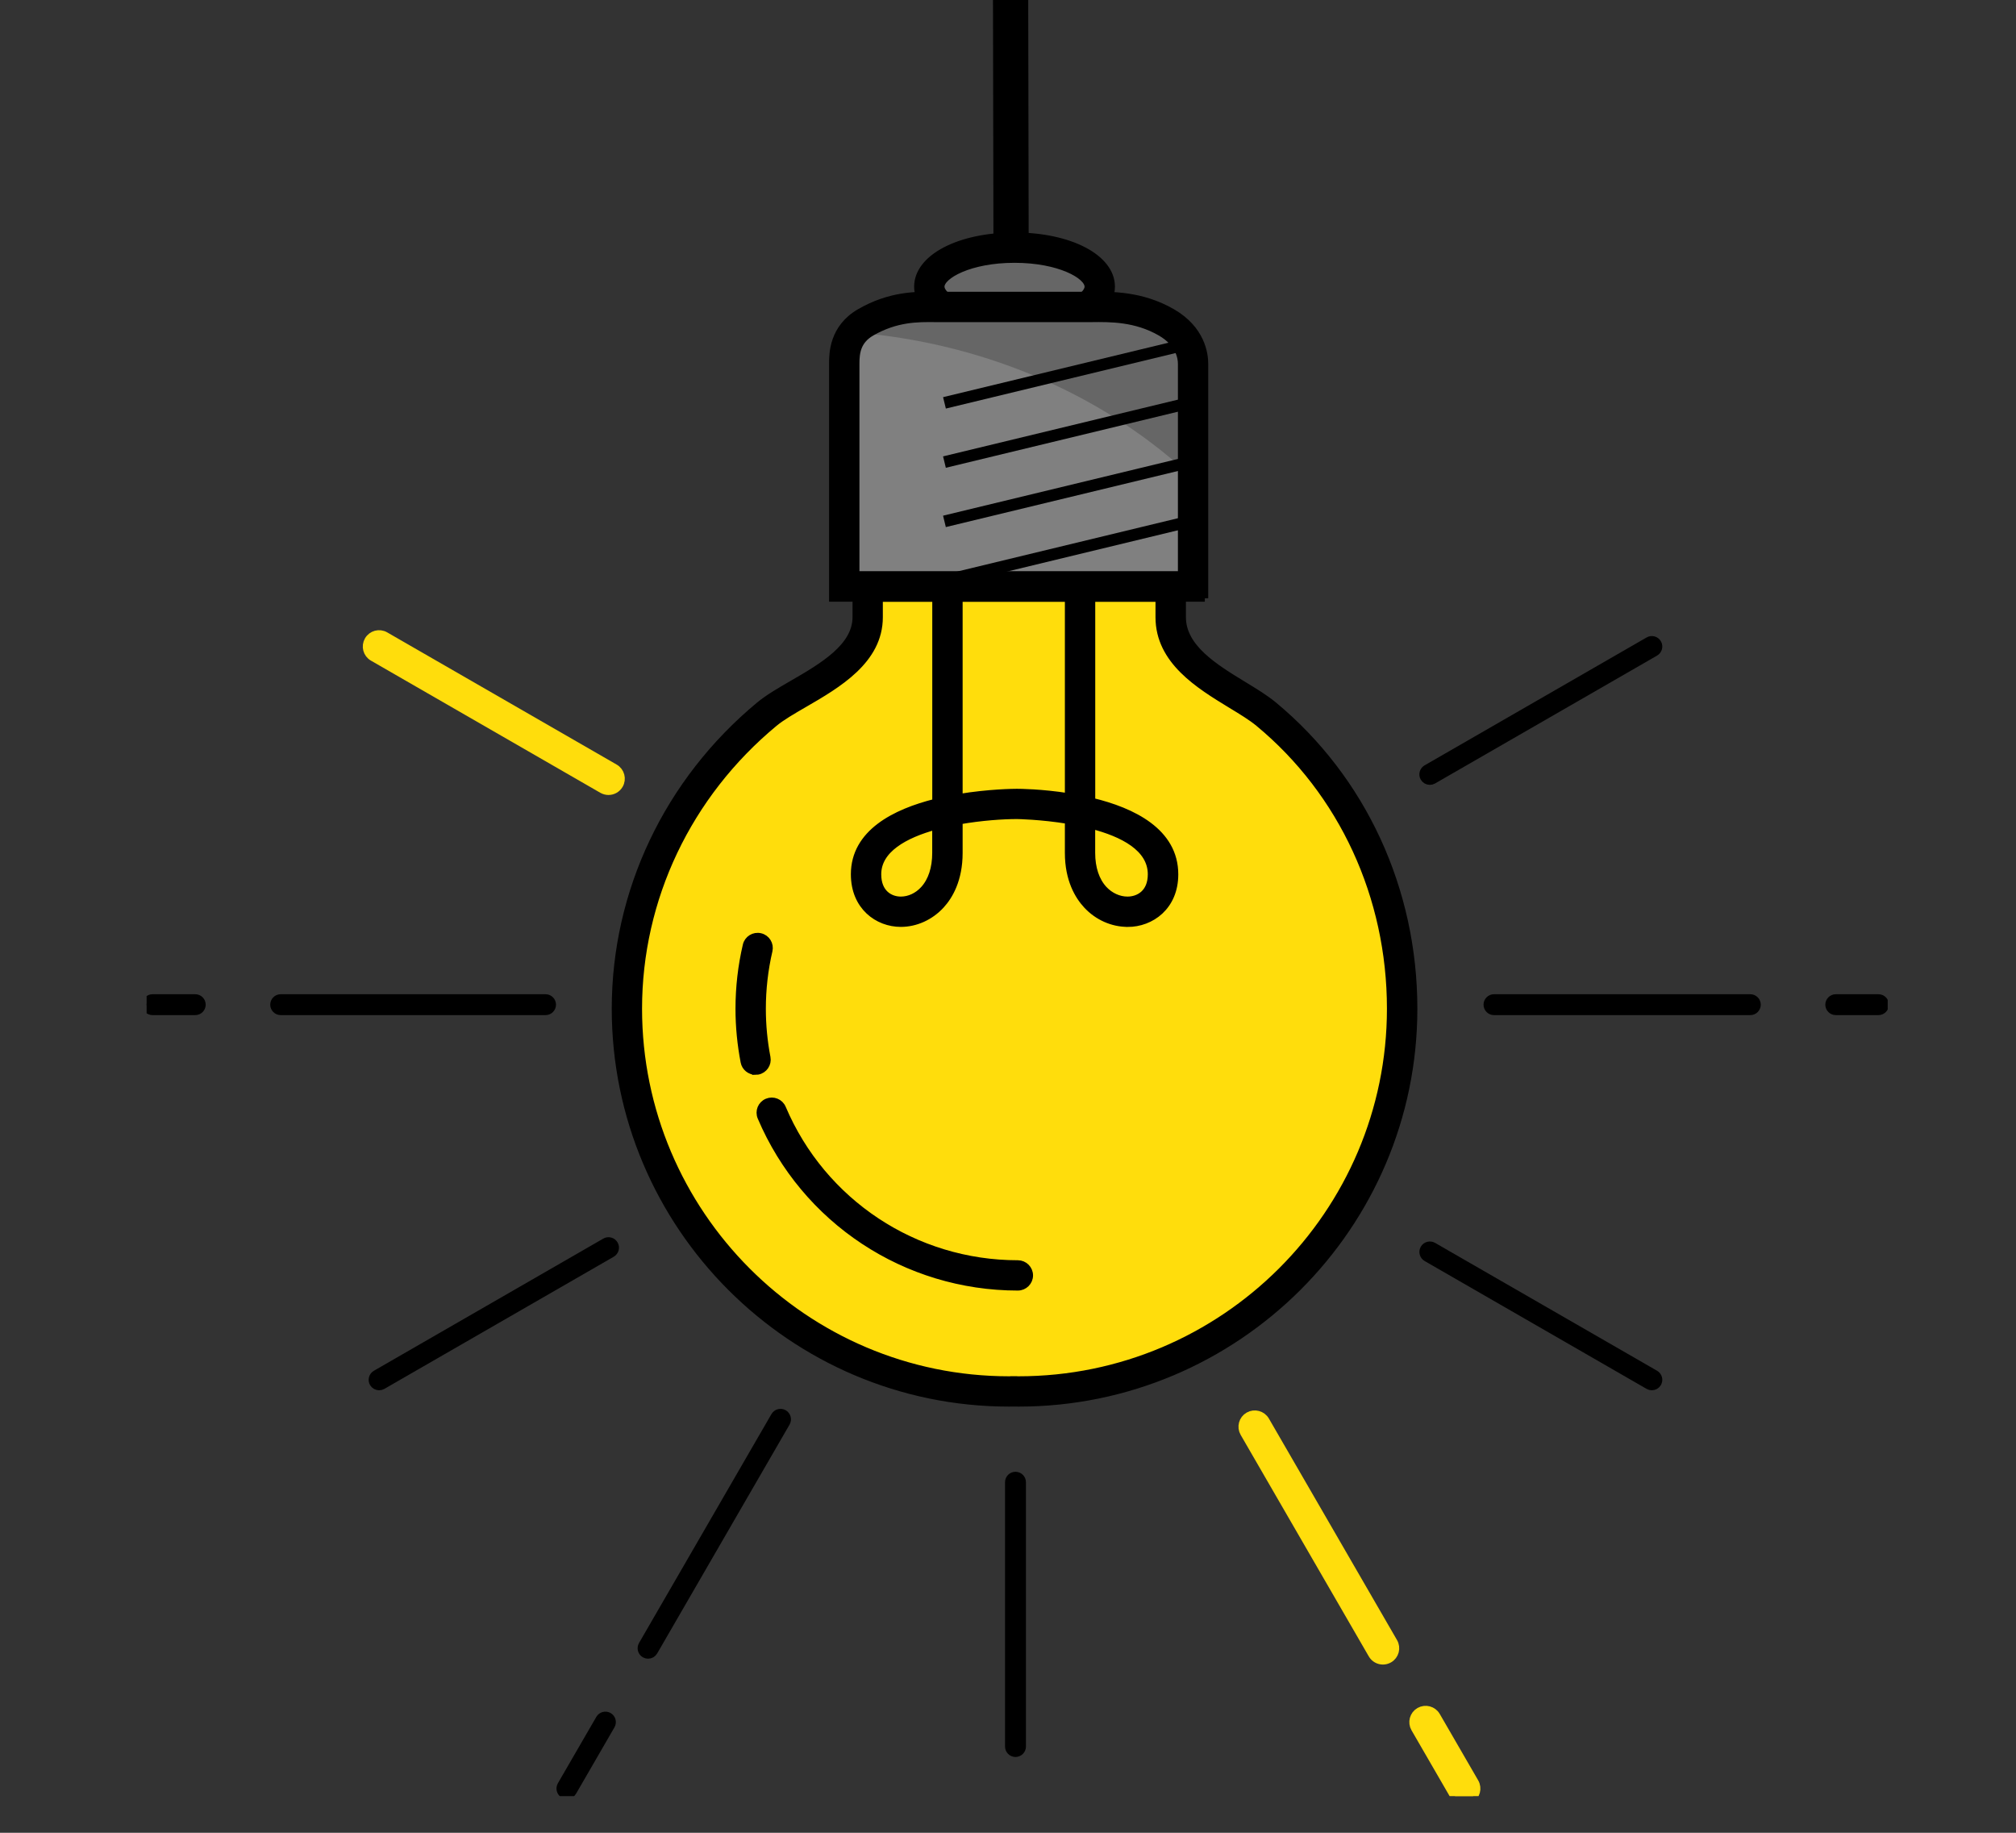 <?xml version="1.0" encoding="UTF-8"?> <svg xmlns="http://www.w3.org/2000/svg" width="220" height="200" viewBox="0 0 220 200" fill="none"><rect x="0" y="0" width="220" height="200" fill="#333333" stroke="none"/><g clip-path="url(#clip0_2354_346)"><path d="M180.261 151.211C180.152 151.211 180.043 151.186 179.94 151.128L155.715 137.173C155.408 136.994 155.305 136.604 155.478 136.297C155.658 135.99 156.049 135.888 156.356 136.06L180.581 150.015C180.889 150.194 180.991 150.584 180.818 150.891C180.696 151.096 180.485 151.211 180.261 151.211Z" fill="black" stroke="black"></path><path d="M156.035 85.146C155.811 85.146 155.599 85.031 155.477 84.826C155.298 84.519 155.407 84.129 155.714 83.95L179.939 69.995C180.247 69.816 180.638 69.924 180.817 70.231C180.997 70.538 180.888 70.928 180.58 71.108L156.355 85.062C156.253 85.12 156.144 85.146 156.035 85.146Z" fill="black" stroke="black"></path><path d="M41.373 151.212C41.148 151.212 40.937 151.097 40.815 150.892C40.636 150.585 40.745 150.195 41.052 150.016L66.085 135.594C66.392 135.415 66.783 135.524 66.963 135.831C67.142 136.138 67.033 136.528 66.725 136.707L41.693 151.129C41.591 151.187 41.482 151.212 41.373 151.212Z" fill="black" stroke="black"></path><path d="M61.868 195.813C61.759 195.813 61.65 195.788 61.547 195.73C61.24 195.551 61.137 195.161 61.31 194.854L65.508 187.602C65.688 187.295 66.078 187.192 66.386 187.365C66.694 187.544 66.796 187.934 66.623 188.241L62.425 195.494C62.304 195.698 62.092 195.813 61.868 195.813Z" fill="black" stroke="black"></path><path d="M70.723 180.503C70.615 180.503 70.505 180.477 70.403 180.42C70.095 180.24 69.993 179.85 70.166 179.543L84.617 154.562C84.797 154.255 85.188 154.153 85.495 154.326C85.803 154.505 85.906 154.895 85.733 155.202L71.281 180.183C71.159 180.388 70.948 180.503 70.723 180.503Z" fill="black" stroke="black"></path><path d="M191.007 110.273H163.033C162.681 110.273 162.393 109.985 162.393 109.634C162.393 109.282 162.681 108.994 163.033 108.994H191.007C191.36 108.994 191.648 109.282 191.648 109.634C191.648 109.985 191.36 110.273 191.007 110.273Z" fill="black" stroke="black"></path><path d="M21.306 110.273H16.641C16.288 110.273 16 109.985 16 109.634C16 109.282 16.288 108.994 16.641 108.994H21.306C21.659 108.994 21.947 109.282 21.947 109.634C21.947 109.985 21.659 110.273 21.306 110.273Z" fill="black" stroke="black"></path><path d="M204.991 110.273H200.332C199.98 110.273 199.691 109.985 199.691 109.634C199.691 109.282 199.98 108.994 200.332 108.994H204.991C205.344 108.994 205.632 109.282 205.632 109.634C205.632 109.985 205.344 110.273 204.991 110.273Z" fill="black" stroke="black"></path><path d="M59.534 110.273H30.631C30.279 110.273 29.99 109.985 29.99 109.634C29.99 109.282 30.279 108.994 30.631 108.994H59.534C59.887 108.994 60.175 109.282 60.175 109.634C60.175 109.985 59.887 110.273 59.534 110.273Z" fill="black" stroke="black"></path><path d="M110.817 191.228C110.464 191.228 110.176 190.941 110.176 190.589V161.745C110.176 161.393 110.464 161.105 110.817 161.105C111.169 161.105 111.458 161.393 111.458 161.745V190.589C111.458 190.941 111.169 191.228 110.817 191.228Z" fill="black" stroke="black"></path><path d="M150.914 181.143C150.471 181.143 150.042 180.913 149.805 180.503L135.821 156.328C135.469 155.714 135.68 154.934 136.289 154.582C136.904 154.231 137.686 154.442 138.038 155.049L152.022 179.224C152.375 179.838 152.163 180.619 151.554 180.97C151.349 181.085 151.131 181.143 150.914 181.143Z" fill="#FFDD0C" stroke="#FFDD0C"></path><path d="M159.772 196.455C159.33 196.455 158.9 196.225 158.663 195.815L154.466 188.563C154.113 187.949 154.325 187.169 154.933 186.817C155.549 186.465 156.331 186.676 156.683 187.284L160.881 194.536C161.233 195.15 161.022 195.93 160.413 196.282C160.208 196.397 159.99 196.455 159.772 196.455Z" fill="#FFDD0C" stroke="#FFDD0C"></path><path d="M66.403 86.251C66.185 86.251 65.967 86.194 65.762 86.079L40.73 71.657C40.114 71.305 39.91 70.519 40.262 69.911C40.614 69.297 41.396 69.086 42.011 69.444L67.044 83.866C67.659 84.218 67.864 85.004 67.512 85.612C67.275 86.021 66.845 86.251 66.403 86.251Z" fill="#FFDD0C" stroke="#FFDD0C"></path><path d="M112.201 -2.955L108.355 -2.947L108.413 27.028L112.258 27.021L112.201 -2.955Z" fill="black"></path><path d="M110.713 35.531C115.849 35.531 120.012 33.627 120.012 31.278C120.012 28.93 115.849 27.025 110.713 27.025C105.577 27.025 101.414 28.93 101.414 31.278C101.414 33.627 105.577 35.531 110.713 35.531Z" fill="#666666"></path><path d="M110.714 36.81C104.677 36.81 100.133 34.431 100.133 31.278C100.133 28.125 104.683 25.746 110.714 25.746C116.744 25.746 121.294 28.125 121.294 31.278C121.294 34.431 116.744 36.81 110.714 36.81ZM110.714 28.304C105.817 28.304 102.696 30.07 102.696 31.278C102.696 32.487 105.824 34.252 110.714 34.252C115.603 34.252 118.731 32.487 118.731 31.278C118.731 30.07 115.603 28.304 110.714 28.304Z" fill="black" stroke="black" stroke-width="0.75"></path><path d="M109.378 151.839C109.551 151.839 109.724 151.826 109.897 151.826C110.07 151.826 110.243 151.839 110.416 151.839C133.532 151.839 152.271 133.139 152.271 110.07C152.271 97.145 146.677 85.588 137.435 77.933C134.231 75.278 127.015 72.848 127.015 67.348V43.032C127.015 41.747 126.406 39.854 124.099 38.517C120.747 36.586 117.293 36.841 115.281 36.841H104.514C102.502 36.841 99.631 36.586 96.279 38.517C93.972 39.847 93.94 41.996 93.94 43.032V67.348C93.94 72.842 86.14 75.278 82.936 77.933C73.695 85.594 67.664 97.145 67.664 110.07C67.664 133.139 86.256 151.839 109.378 151.839Z" fill="#FFDD0C"></path><path d="M103.156 36.84C103.47 36.84 103.823 36.84 104.201 36.834C103.842 36.834 103.464 36.834 103.066 36.84H103.156Z" fill="white"></path><path d="M92.133 64.002H130.201V40.537C130.201 39.072 129.502 36.917 126.843 35.401C122.985 33.201 119.011 33.495 116.691 33.495H104.297C101.983 33.495 98.677 33.201 94.819 35.401C92.159 36.917 92.127 39.36 92.127 40.537V64.002H92.133Z" fill="#808080"></path><path d="M130.201 52.184V40.052C130.201 38.766 129.502 36.873 126.836 35.536C122.972 33.605 118.992 33.861 116.672 33.861H104.265C101.945 33.861 98.638 33.605 94.774 35.536C94.312 35.767 93.947 36.029 93.633 36.304C108.059 37.557 120.915 43.428 130.201 52.184Z" fill="#666666"></path><path d="M111.16 153.119C111.051 153.119 110.936 153.119 110.827 153.112H110.629H110.462C110.353 153.112 110.244 153.119 110.129 153.119C86.423 153.119 67.133 133.804 67.133 110.071C67.133 97.312 72.869 85.237 82.866 76.948C83.834 76.149 85.116 75.4 86.481 74.614C89.73 72.734 93.408 70.597 93.408 67.349V62.725H129.041V67.349C129.041 70.681 132.572 72.829 135.686 74.729C136.917 75.477 138.083 76.187 139 76.948C148.722 85.007 154.297 97.081 154.297 110.071C154.297 133.811 134.943 153.119 111.16 153.119ZM110.622 150.548H110.911C110.987 150.561 111.071 150.561 111.154 150.561C133.527 150.561 151.727 132.397 151.727 110.071C151.727 97.842 146.491 86.484 137.353 78.918C136.584 78.278 135.494 77.613 134.341 76.916C130.835 74.78 126.471 72.12 126.471 67.355V65.289H95.966V67.355C95.966 72.069 91.422 74.71 87.762 76.827C86.493 77.562 85.301 78.253 84.5 78.918C75.086 86.721 69.69 98.073 69.69 110.071C69.69 132.397 87.826 150.561 110.122 150.561C110.206 150.561 110.282 150.561 110.366 150.561H110.622V150.548Z" fill="black" stroke="black" stroke-width="0.75"></path><path d="M131.481 65.283H90.85V39.688C90.85 38.62 90.85 35.786 93.823 34.066C97.143 32.154 100.001 32.186 102.084 32.211C102.302 32.211 102.507 32.211 102.699 32.211H118.458C118.65 32.211 118.862 32.211 119.08 32.211C121.278 32.186 124.591 32.148 127.917 34.066C131.128 35.921 131.474 38.613 131.474 39.688V65.283H131.481ZM93.413 62.724H128.917V39.688C128.917 39.061 128.693 37.469 126.642 36.285C123.925 34.718 121.15 34.751 119.118 34.776C118.888 34.776 118.67 34.776 118.465 34.776H102.706C102.501 34.776 102.283 34.776 102.058 34.776C100.174 34.757 97.822 34.725 95.111 36.285C93.548 37.187 93.413 38.517 93.413 39.688V62.724Z" fill="black" stroke="black" stroke-width="0.75"></path><path d="M82.45 116.913C81.848 116.913 81.31 116.491 81.194 115.877C80.829 113.978 80.637 112.027 80.637 110.077C80.637 107.736 80.906 105.408 81.431 103.157C81.592 102.466 82.284 102.044 82.969 102.204C83.662 102.364 84.085 103.054 83.924 103.739C83.444 105.804 83.2 107.94 83.2 110.083C83.2 111.874 83.373 113.664 83.707 115.398C83.841 116.088 83.386 116.76 82.694 116.894C82.611 116.907 82.527 116.92 82.45 116.92V116.913Z" fill="black" stroke="black" stroke-width="0.75"></path><path d="M111.082 140.456C98.829 140.456 87.825 133.178 83.038 121.922C82.762 121.27 83.063 120.521 83.717 120.246C84.371 119.971 85.12 120.272 85.396 120.924C89.773 131.234 99.854 137.898 111.076 137.898C111.781 137.898 112.357 138.474 112.357 139.177C112.357 139.881 111.781 140.456 111.076 140.456H111.082Z" fill="black" stroke="black" stroke-width="0.75"></path><path d="M123.048 100.771C121.395 100.771 119.767 100.049 118.594 98.782C117.678 97.797 116.582 96.007 116.582 93.071V89.534C113.602 89.042 111.025 89.003 110.968 89.003C109.462 89.003 107.097 89.157 104.674 89.585V93.071C104.674 96 103.604 97.791 102.701 98.776C101.541 100.042 99.938 100.771 98.304 100.771C95.779 100.771 93.228 98.929 93.228 95.405C93.228 90.884 97.67 88.645 102.111 87.539V64.01H104.674V87.014C107.93 86.471 110.686 86.452 110.968 86.452C111.23 86.452 113.64 86.464 116.582 86.931V64.01H119.145V87.436C123.599 88.505 128.207 90.743 128.207 95.412C128.207 98.936 125.618 100.778 123.055 100.778L123.048 100.771ZM119.139 90.072V93.071C119.139 94.734 119.6 96.109 120.465 97.043C121.158 97.784 122.1 98.213 123.042 98.213C124.234 98.213 125.631 97.478 125.631 95.405C125.631 92.527 122.503 90.941 119.132 90.072H119.139ZM102.111 90.155C98.708 91.088 95.792 92.7 95.792 95.405C95.792 97.478 97.144 98.213 98.304 98.213C99.221 98.213 100.131 97.791 100.804 97.049C101.656 96.115 102.105 94.74 102.105 93.071V90.161L102.111 90.155Z" fill="black" stroke="black" stroke-width="0.75"></path><path d="M130.201 63.363H103.432V64.642H130.201V63.363Z" fill="black"></path><path d="M129.685 56.274L102.914 62.742L103.216 63.985L129.987 57.517L129.685 56.274Z" fill="black"></path><path d="M129.685 49.805L102.914 56.273L103.216 57.517L129.987 51.048L129.685 49.805Z" fill="black"></path><path d="M129.685 43.334L102.914 49.803L103.216 51.046L129.987 44.578L129.685 43.334Z" fill="black"></path><path d="M129.687 36.872L102.916 43.34L103.218 44.583L129.989 38.115L129.687 36.872Z" fill="black"></path></g><defs><clipPath id="clip0_2354_346"><rect width="190" height="196" fill="white" transform="translate(16)"></rect></clipPath></defs></svg> 